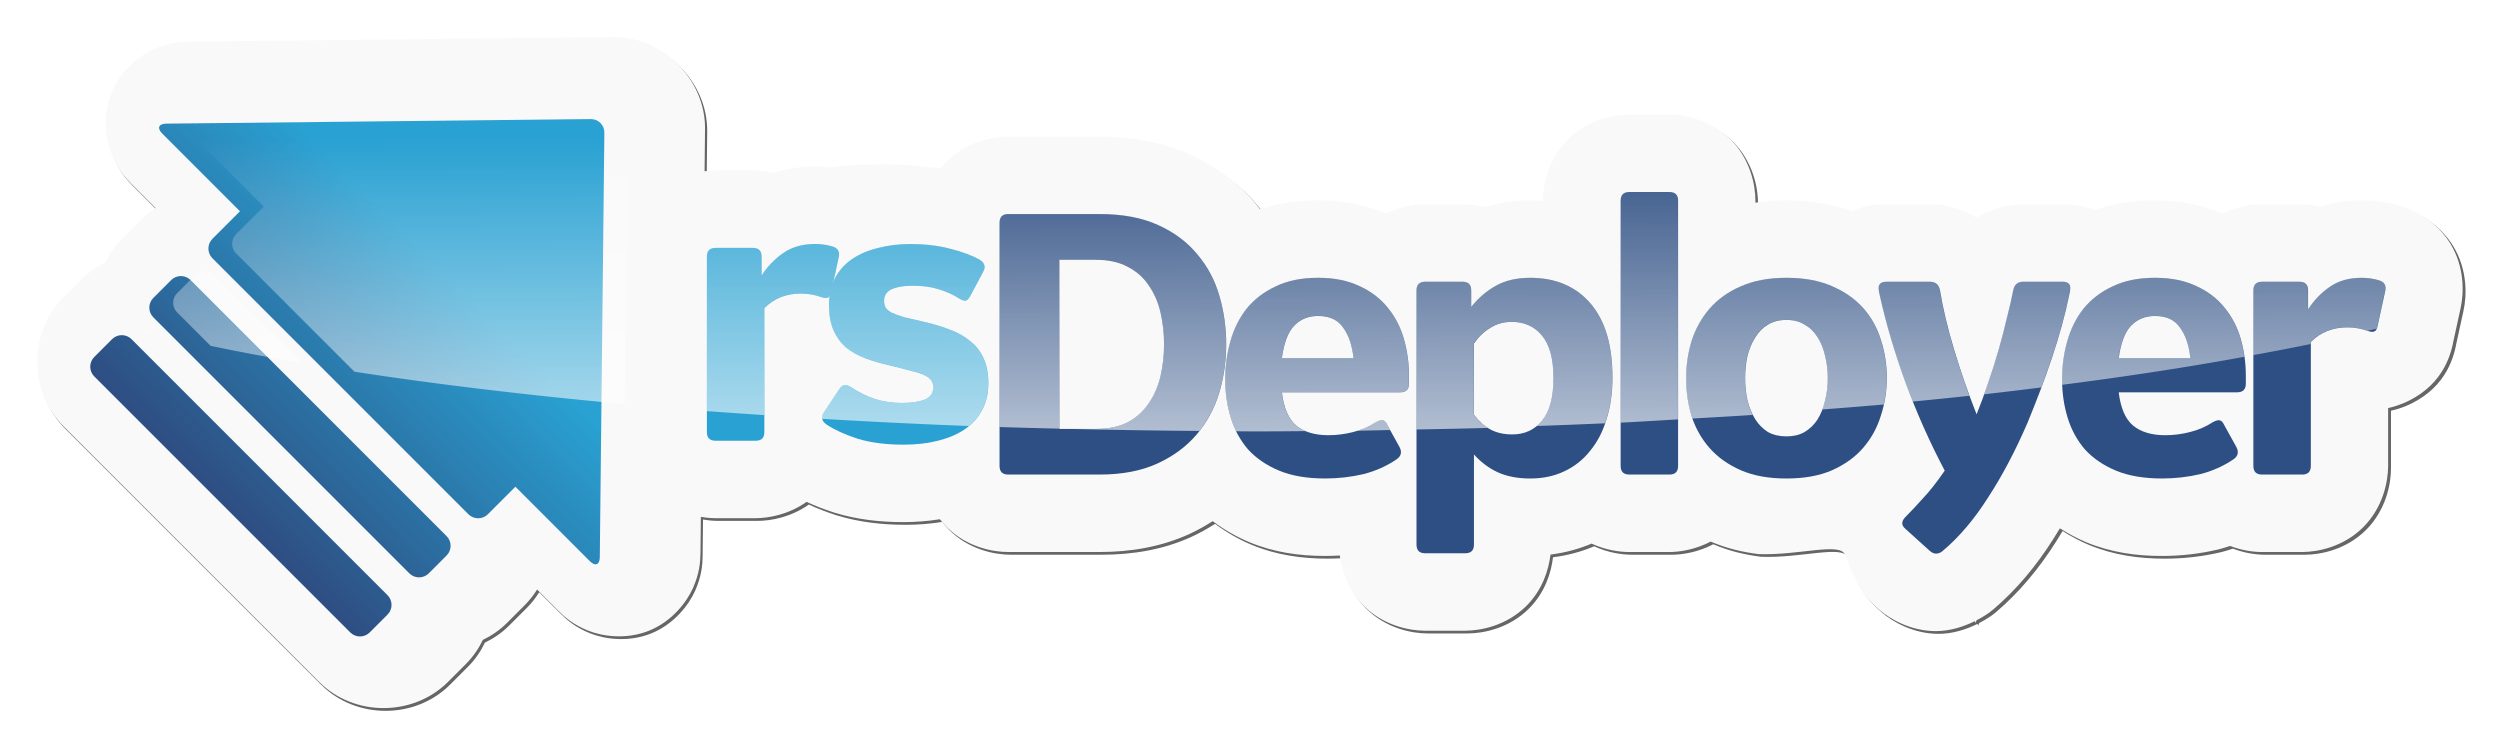 <?xml version="1.0" encoding="UTF-8" standalone="no"?>
<!-- Created with Inkscape (http://www.inkscape.org/) -->

<svg
   width="202.049mm"
   height="60.247mm"
   viewBox="0 0 202.049 60.247"
   version="1.1"
   id="svg275"
   sodipodi:docname="rsDeployer.svg"
   inkscape:version="1.2 (dc2aedaf03, 2022-05-15)"
   xmlns:inkscape="http://www.inkscape.org/namespaces/inkscape"
   xmlns:sodipodi="http://sodipodi.sourceforge.net/DTD/sodipodi-0.dtd"
   xmlns:xlink="http://www.w3.org/1999/xlink"
   xmlns="http://www.w3.org/2000/svg"
   xmlns:svg="http://www.w3.org/2000/svg">
  <sodipodi:namedview
     id="namedview34"
     pagecolor="#ffffff"
     bordercolor="#000000"
     borderopacity="0.25"
     inkscape:showpageshadow="2"
     inkscape:pageopacity="0.0"
     inkscape:pagecheckerboard="0"
     inkscape:deskcolor="#d1d1d1"
     inkscape:document-units="mm"
     showgrid="false"
     inkscape:zoom="0.74564394"
     inkscape:cx="389.59614"
     inkscape:cy="221.28524"
     inkscape:window-width="1920"
     inkscape:window-height="1017"
     inkscape:window-x="-8"
     inkscape:window-y="-8"
     inkscape:window-maximized="1"
     inkscape:current-layer="svg275" />
  <defs
     id="defs272">
    <filter
       style="color-interpolation-filters:sRGB"
       id="filter8891-2"
       x="-0.015"
       width="1.031"
       y="-0.055"
       height="1.111">
      <feGaussianBlur
         stdDeviation="2.997"
         id="feGaussianBlur8893-6" />
    </filter>
    <linearGradient
       xlink:href="#linearGradient14290"
       id="linearGradient14292"
       x1="-9046.011"
       y1="1868.055"
       x2="-9183.02"
       y2="2003.326"
       gradientUnits="userSpaceOnUse" />
    <linearGradient
       id="linearGradient14290">
      <stop
         style="stop-color:#29a1d2;stop-opacity:1;"
         offset="0"
         id="stop14286" />
      <stop
         style="stop-color:#2e4f83;stop-opacity:1"
         offset="1"
         id="stop14288" />
    </linearGradient>
    <linearGradient
       xlink:href="#linearGradient12887"
       id="linearGradient868"
       gradientUnits="userSpaceOnUse"
       x1="1067.209"
       y1="1125.512"
       x2="1066.939"
       y2="1034.891"
       gradientTransform="matrix(0.832,0,0,0.832,-3175.442,-357.683)" />
    <linearGradient
       id="linearGradient12887">
      <stop
         style="stop-color:#ffffff;stop-opacity:1;"
         offset="0"
         id="stop12883" />
      <stop
         style="stop-color:#ffffff;stop-opacity:0;"
         offset="1"
         id="stop12885" />
    </linearGradient>
  </defs>
  <g
     id="layer1"
     transform="translate(-2.588,-5.006)">
    <g
       id="g27843"
       transform="matrix(0.502,0,0,0.502,49.837,-92.546)">
      <g
         id="g5752"
         transform="translate(2376.73,-287.08)">
        <path
           transform="matrix(0.832,0,0,0.832,-3202.377,-475.434)"
           style="color:#000000;font-style:normal;font-variant:normal;font-weight:bold;font-stretch:normal;font-size:21.167px;line-height:1.25;font-family:'GE Inspira Sans';-inkscape-font-specification:'GE Inspira Sans';font-variant-ligatures:normal;font-variant-position:normal;font-variant-caps:normal;font-variant-numeric:normal;font-variant-alternates:normal;font-feature-settings:normal;text-indent:0;text-align:start;text-decoration:none;text-decoration-line:none;text-decoration-style:solid;text-decoration-color:#000000;letter-spacing:-1.63px;word-spacing:0px;text-transform:none;writing-mode:lr-tb;direction:ltr;text-orientation:mixed;dominant-baseline:auto;baseline-shift:baseline;text-anchor:start;white-space:normal;shape-padding:0;clip-rule:nonzero;display:inline;overflow:visible;visibility:visible;opacity:1;isolation:auto;mix-blend-mode:normal;color-interpolation:sRGB;color-interpolation-filters:linearRGB;solid-color:#000000;solid-opacity:1;vector-effect:none;fill:#666666;fill-opacity:1;fill-rule:nonzero;stroke:none;stroke-width:30;stroke-linecap:butt;stroke-linejoin:miter;stroke-miterlimit:4;stroke-dasharray:none;stroke-dashoffset:0;stroke-opacity:1;filter:url(#filter8891-2);color-rendering:auto;image-rendering:auto;shape-rendering:auto;text-rendering:auto;enable-background:accumulate"
           d="m 1040.328,1182.955 c -0.982,-0.108 -1.967,-0.206 -2.948,-0.206 -2.607,0 -5.387,0.402 -8.099,1.247 -1.465,-0.347 -2.829,-0.485 -3.936,-0.485 h -7.236 c -0.619,0 -1.359,0.078 -2.111,0.175 l 0.088,-8.202 v 0 c 0.101,-9.567 -8.213,-17.89 -17.789,-17.787 h -0.003 l -82.054,0.883 c -1.816,0.019 -3.996,0.203 -6.792,1.44 -2.797,1.237 -6.484,4.097 -8.266,8.47 -1.782,4.373 -1.144,8.99 -0.011,11.828 1.133,2.838 2.562,4.493 3.846,5.776 l 4.733,4.732 c -1.07,0.679 -2.082,1.467 -2.999,2.384 l -3.445,3.445 c -1.379,1.379 -2.462,2.958 -3.279,4.646 -1.708,0.838 -3.308,1.941 -4.695,3.328 v 5e-4 l -3.445,3.445 c -6.768,6.768 -6.771,18.201 -5e-4,24.971 l 49.479,49.479 c 6.771,6.771 18.204,6.766 24.971,-6e-4 l 3.444,-3.444 5.3e-4,-5e-4 c 1.388,-1.389 2.477,-2.98 3.295,-4.68 1.7,-0.819 3.291,-1.906 4.679,-3.294 l 3.445,-3.445 v -5e-4 c 0.921,-0.921 1.706,-1.935 2.376,-3.006 l 4.114,4.114 c 1.283,1.283 2.937,2.712 5.776,3.846 2.838,1.134 7.46,1.771 11.833,-0.013 4.373,-1.784 7.229,-5.47 8.465,-8.265 1.236,-2.794 1.419,-4.972 1.439,-6.786 v 0 l 0.075,-6.971 c 1.041,0.179 2.008,0.261 2.83,0.261 h 7.77 c 2.549,0 6.433,-0.718 9.868,-3.158 1.699,0.791 3.431,1.451 5.223,2.036 l 0.173,0.056 0.174,0.052 c 4.279,1.284 8.658,1.775 13.146,1.775 2.38,0 4.744,-0.178 7.095,-0.557 0.404,0.527 0.847,1.042 1.341,1.536 3.816,3.814 8.804,4.81 11.861,4.81 h 17.671 c 5.995,0 11.928,-0.964 17.454,-3.501 1.545,-0.709 3.033,-1.558 4.485,-2.471 2.212,1.649 4.592,3.027 7.059,4.056 4.793,1.997 9.728,2.677 14.681,2.677 0.954,0 1.907,-0.032 2.858,-0.088 0.382,2.961 1.597,6.707 4.637,9.748 3.814,3.814 8.805,4.813 11.864,4.813 h 7.769 c 3.059,0 8.049,-0.998 11.863,-4.813 3.108,-3.108 4.301,-6.942 4.653,-9.93 2.692,-0.331 5.382,-1.029 7.96,-2.119 2.672,1.234 5.35,1.628 7.268,1.628 h 7.769 c 2.097,0 5.101,-0.495 8.014,-2.021 3.028,1.299 6.138,2.035 9.268,2.421 7.652,0.294 15.705,-2.299 16.681,0.049 2.103,5.056 2.506,6.965 6.463,10.539 l 0.089,0.078 c 2.268,1.984 6.311,4.245 11.096,4.245 2.679,0 5.294,-0.819 7.533,-1.93 l 0.133,0.336 0.205,-0.505 c 1.228,-0.639 2.358,-1.339 3.231,-2.093 4.513,-3.829 8.355,-8.463 11.67,-13.705 0.422,-0.65 0.823,-1.331 1.232,-1.999 1.629,1.032 3.318,1.947 5.055,2.671 4.792,1.997 9.728,2.677 14.681,2.677 3.639,0 7.27,-0.405 10.807,-1.232 l 0.147,-0.034 0.146,-0.038 c 0.709,-0.181 1.409,-0.409 2.108,-0.634 0.021,0.01 0.042,0.017 0.063,0.025 1.958,0.715 3.993,1.142 6.088,1.152 h 7.769 c 3.057,0 8.045,-0.996 11.861,-4.81 3.816,-3.814 4.815,-8.806 4.815,-11.865 v -11.197 c 1.267,-0.273 2.617,-0.721 4.048,-1.437 6.864,-3.432 8.229,-9.286 8.696,-12.094 l -0.142,0.737 1.42,-6.503 c 0.687,-3.021 0.763,-8.032 -1.939,-12.482 -2.68,-4.414 -7.015,-6.6 -9.957,-7.419 -2.37,-0.668 -4.854,-1.014 -7.301,-1.014 -2.606,0 -5.386,0.402 -8.098,1.247 -1.466,-0.348 -2.83,-0.485 -3.937,-0.485 h -7.236 c -1.989,0 -4.795,0.439 -7.564,1.784 -4.289,-1.798 -8.786,-2.546 -13.165,-2.546 -3.861,0 -7.817,0.542 -11.637,1.885 -2.454,-0.969 -4.667,-1.123 -6.282,-1.123 h -7.541 c -2.513,0 -5.961,0.692 -9.064,2.583 -3.103,-1.892 -6.551,-2.583 -9.065,-2.583 h -8.378 c -1.709,0 -4.092,0.183 -6.719,1.314 -4.135,-1.463 -8.4,-2.075 -12.638,-2.075 -1.992,0 -3.99,0.172 -5.98,0.457 v -0.386 c 0,-3.059 -0.998,-8.049 -4.812,-11.863 -3.814,-3.814 -8.804,-4.813 -11.864,-4.813 h -7.769 c -3.059,0 -8.049,0.998 -11.864,4.813 -3.814,3.814 -4.812,8.804 -4.812,11.863 v 0.063 c -0.838,-0.071 -1.675,-0.134 -2.5,-0.134 -2.872,0 -5.878,0.434 -8.83,1.331 -1.593,-0.41 -3.08,-0.569 -4.271,-0.569 h -7.236 c -1.989,0 -4.795,0.439 -7.564,1.784 -4.289,-1.798 -8.786,-2.546 -13.166,-2.546 -3.715,0 -7.52,0.492 -11.206,1.725 -0.216,-0.273 -0.405,-0.566 -0.629,-0.832 -3.496,-4.257 -8.036,-7.544 -12.924,-9.757 -5.566,-2.543 -11.51,-3.476 -17.549,-3.476 h -17.671 -6e-4 c -3.059,10e-5 -8.049,0.998 -11.863,4.813 -0.427,0.427 -0.808,0.873 -1.167,1.326 -1.117,-0.136 -2.24,-0.223 -3.367,-0.279 -3.837,-0.72 -12.19,-0.689 -18.033,0.131 z m -54.376,4.875 -0.391,36.379 -1.669,-1.669 -7.203,7.203 -32.023,-32.023 7.203,-7.203 -2.295,-2.295 z m 254.124,4.282 0.103,0.045 c -0.014,-0.01 -0.029,-0.01 -0.043,-0.016 -0.02,-0.01 -0.039,-0.02 -0.06,-0.029 z m -91.132,0.132 0.254,0.118 c -0.039,-0.019 -0.079,-0.029 -0.118,-0.047 -0.046,-0.021 -0.09,-0.05 -0.136,-0.071 z m 161.992,0 0.253,0.118 c -0.038,-0.018 -0.078,-0.029 -0.116,-0.047 -0.046,-0.021 -0.09,-0.051 -0.137,-0.072 z m -190.767,0.139 c -0.03,0.014 -0.058,0.033 -0.087,0.046 -0.052,0.025 -0.105,0.045 -0.158,0.071 z m 161.992,5e-4 c -0.028,0.013 -0.054,0.031 -0.082,0.044 -0.054,0.026 -0.109,0.046 -0.163,0.073 z m 39.903,1.308 c -0.012,0.01 -0.022,0.018 -0.034,0.026 -0.014,0.01 -0.03,0.018 -0.044,0.028 z m -257.173,56.672 -0.088,0.022 c 0.014,0 0.029,-0.01 0.043,-0.012 0.015,0 0.03,-0.01 0.045,-0.01 z m 123.887,4.968 -0.135,0.063 c 0.023,-0.01 0.043,-0.025 0.066,-0.036 0.022,-0.011 0.046,-0.017 0.069,-0.027 z"
           id="path4572-5-5-2-5-0-0-2" />
        <path
           style="color:#000000;font-style:normal;font-variant:normal;font-weight:bold;font-stretch:normal;font-size:21.167px;line-height:1.25;font-family:'GE Inspira Sans';-inkscape-font-specification:'GE Inspira Sans';font-variant-ligatures:normal;font-variant-position:normal;font-variant-caps:normal;font-variant-numeric:normal;font-variant-alternates:normal;font-feature-settings:normal;text-indent:0;text-align:start;text-decoration:none;text-decoration-line:none;text-decoration-style:solid;text-decoration-color:#000000;letter-spacing:-1.63px;word-spacing:0px;text-transform:none;writing-mode:lr-tb;direction:ltr;text-orientation:mixed;dominant-baseline:auto;baseline-shift:baseline;text-anchor:start;white-space:normal;shape-padding:0;clip-rule:nonzero;display:inline;overflow:visible;visibility:visible;opacity:1;isolation:auto;mix-blend-mode:normal;color-interpolation:sRGB;color-interpolation-filters:linearRGB;solid-color:#000000;solid-opacity:1;vector-effect:none;fill:#f9f9f9;fill-opacity:1;fill-rule:nonzero;stroke:none;stroke-width:0.832;stroke-linecap:butt;stroke-linejoin:miter;stroke-miterlimit:4;stroke-dasharray:none;stroke-dashoffset:0;stroke-opacity:1;color-rendering:auto;image-rendering:auto;shape-rendering:auto;text-rendering:auto;enable-background:accumulate"
           d="m -2337.185,508.373 c -0.817,-0.09 -1.636,-0.171 -2.451,-0.171 -2.168,0 -4.48,0.335 -6.735,1.037 -1.219,-0.289 -2.353,-0.404 -3.274,-0.404 h -6.018 c -0.515,0 -1.131,0.065 -1.756,0.145 l 0.073,-6.821 v 0 c 0.084,-7.957 -6.83,-14.878 -14.794,-14.792 v 0 l -68.241,0.734 c -1.51,0.016 -3.323,0.169 -5.649,1.197 -2.326,1.029 -5.392,3.407 -6.874,7.044 -1.482,3.636 -0.952,7.477 -0.01,9.837 0.943,2.36 2.131,3.736 3.198,4.804 l 3.936,3.936 c -0.89,0.564 -1.732,1.22 -2.494,1.983 l -2.865,2.865 c -1.147,1.147 -2.048,2.46 -2.727,3.864 -1.42,0.697 -2.751,1.614 -3.905,2.768 v 4.1e-4 l -2.865,2.865 c -5.628,5.628 -5.631,15.137 -4e-4,20.767 l 41.15,41.15 c 5.631,5.631 15.139,5.627 20.767,-4.2e-4 l 2.864,-2.864 5e-4,-5e-4 c 1.155,-1.155 2.06,-2.478 2.741,-3.892 1.414,-0.681 2.737,-1.585 3.892,-2.74 l 2.865,-2.865 v -5e-4 c 0.766,-0.766 1.418,-1.61 1.976,-2.5 l 3.421,3.421 c 1.067,1.067 2.443,2.255 4.803,3.198 2.361,0.943 6.204,1.473 9.841,-0.011 3.637,-1.484 6.012,-4.549 7.04,-6.873 1.028,-2.324 1.18,-4.135 1.197,-5.643 v 0 l 0.062,-5.798 c 0.865,0.149 1.67,0.217 2.353,0.217 h 6.462 c 2.119,0 5.35,-0.597 8.207,-2.626 1.413,0.658 2.853,1.207 4.344,1.693 l 0.143,0.047 0.144,0.043 c 3.558,1.067 7.2,1.476 10.932,1.476 1.98,0 3.945,-0.148 5.9,-0.463 0.336,0.438 0.705,0.866 1.116,1.277 3.174,3.172 7.322,4 9.864,4 h 14.696 c 4.986,0 9.92,-0.802 14.516,-2.911 1.285,-0.59 2.522,-1.296 3.73,-2.055 1.84,1.371 3.819,2.518 5.871,3.373 3.986,1.661 8.09,2.227 12.209,2.227 0.793,0 1.586,-0.027 2.377,-0.073 0.318,2.463 1.328,5.578 3.857,8.107 3.172,3.172 7.322,4.002 9.867,4.002 h 6.462 c 2.544,0 6.694,-0.83 9.866,-4.002 2.584,-2.584 3.577,-5.773 3.87,-8.258 2.239,-0.275 4.476,-0.855 6.62,-1.762 2.222,1.026 4.449,1.354 6.044,1.354 h 6.461 c 1.744,0 4.242,-0.412 6.664,-1.68 2.518,1.081 5.105,1.692 7.708,2.013 6.364,0.244 13.061,-1.912 13.873,0.041 1.749,4.205 2.084,5.793 5.375,8.765 l 0.074,0.065 c 1.886,1.65 5.249,3.53 9.228,3.53 2.228,0 4.402,-0.681 6.265,-1.605 l 0.11,0.279 0.17,-0.42 c 1.021,-0.532 1.961,-1.114 2.687,-1.741 3.753,-3.184 6.949,-7.038 9.706,-11.398 0.351,-0.541 0.684,-1.107 1.025,-1.662 1.355,0.858 2.759,1.619 4.204,2.221 3.986,1.661 8.09,2.227 12.209,2.227 3.026,0 6.046,-0.337 8.987,-1.025 l 0.122,-0.028 0.121,-0.032 c 0.59,-0.151 1.171,-0.341 1.754,-0.527 0.017,0.008 0.035,0.014 0.052,0.021 1.628,0.595 3.32,0.95 5.063,0.958 h 6.462 c 2.542,0 6.691,-0.828 9.864,-4 3.174,-3.172 4.004,-7.324 4.004,-9.868 v -9.312 c 1.054,-0.227 2.176,-0.6 3.367,-1.195 5.708,-2.855 6.843,-7.722 7.232,-10.058 l -0.118,0.613 1.181,-5.408 c 0.571,-2.513 0.634,-6.68 -1.613,-10.381 -2.229,-3.671 -5.834,-5.489 -8.281,-6.17 -1.971,-0.555 -4.037,-0.843 -6.072,-0.843 -2.167,0 -4.479,0.335 -6.735,1.037 -1.219,-0.289 -2.353,-0.404 -3.274,-0.404 h -6.018 c -1.654,0 -3.987,0.365 -6.291,1.484 -3.567,-1.495 -7.307,-2.117 -10.949,-2.117 -3.211,0 -6.501,0.451 -9.678,1.567 -2.041,-0.806 -3.881,-0.934 -5.224,-0.934 h -6.271 c -2.09,0 -4.958,0.575 -7.538,2.148 -2.581,-1.573 -5.448,-2.148 -7.539,-2.148 h -6.968 c -1.422,0 -3.403,0.152 -5.588,1.092 -3.439,-1.216 -6.986,-1.726 -10.51,-1.726 -1.656,0 -3.318,0.143 -4.973,0.38 v -0.321 c 0,-2.544 -0.83,-6.694 -4.002,-9.866 -3.172,-3.172 -7.322,-4.002 -9.866,-4.002 h -6.461 c -2.544,0 -6.694,0.83 -9.866,4.002 -3.172,3.172 -4.003,7.322 -4.003,9.866 v 0.052 c -0.697,-0.059 -1.393,-0.111 -2.079,-0.111 -2.388,0 -4.888,0.361 -7.343,1.107 -1.325,-0.341 -2.562,-0.474 -3.552,-0.474 h -6.018 c -1.654,0 -3.988,0.365 -6.291,1.484 -3.567,-1.495 -7.307,-2.117 -10.949,-2.117 -3.09,0 -6.254,0.409 -9.319,1.435 -0.18,-0.227 -0.337,-0.471 -0.523,-0.692 -2.907,-3.541 -6.683,-6.274 -10.749,-8.114 -4.629,-2.115 -9.573,-2.891 -14.595,-2.891 h -14.696 -5e-4 c -2.544,8e-5 -6.694,0.83 -9.866,4.002 -0.355,0.355 -0.672,0.726 -0.97,1.102 -0.929,-0.113 -1.863,-0.186 -2.8,-0.232 -3.191,-0.599 -10.138,-0.573 -14.997,0.109 z m -45.222,4.054 -0.325,30.254 -1.388,-1.388 -5.99,5.99 -26.632,-26.632 5.99,-5.99 -1.909,-1.909 z m 211.343,3.561 0.086,0.037 c -0.012,-0.008 -0.024,-0.008 -0.036,-0.013 -0.017,-0.008 -0.032,-0.017 -0.05,-0.024 z m -75.79,0.11 0.211,0.099 c -0.032,-0.016 -0.066,-0.024 -0.098,-0.039 -0.038,-0.018 -0.075,-0.042 -0.113,-0.059 z m 134.721,0 0.211,0.099 c -0.032,-0.015 -0.065,-0.024 -0.097,-0.039 -0.038,-0.018 -0.075,-0.042 -0.114,-0.06 z m -158.651,0.115 c -0.025,0.012 -0.048,0.028 -0.072,0.038 -0.043,0.021 -0.088,0.037 -0.131,0.059 z m 134.721,4.2e-4 c -0.023,0.011 -0.045,0.026 -0.068,0.037 -0.045,0.022 -0.091,0.038 -0.136,0.061 z m 33.185,1.088 c -0.01,0.008 -0.018,0.015 -0.028,0.022 -0.012,0.008 -0.025,0.015 -0.037,0.023 z m -213.879,47.132 -0.073,0.018 c 0.012,0 0.024,-0.008 0.036,-0.01 0.012,0 0.025,-0.008 0.037,-0.008 z m 103.031,4.131 -0.112,0.052 c 0.019,-0.008 0.036,-0.021 0.055,-0.03 0.018,-0.009 0.038,-0.014 0.057,-0.022 z"
           id="path4572-5-5-2-5-0-4" />
        <g
           id="text4552-7-6-4-5-0-1"
           style="font-style:normal;font-variant:normal;font-weight:normal;font-stretch:normal;font-size:2.822px;line-height:1.25;font-family:'GE Inspira Sans';-inkscape-font-specification:'GE Inspira Sans';letter-spacing:0px;word-spacing:0px;fill:#000000;fill-opacity:1;stroke:none;stroke-width:0.265"
           aria-label="rsDeployer"
           transform="matrix(2.993,0,0,2.993,-2503.494,422.851)">
          <g
             style="fill:#29a1d2;fill-opacity:1"
             transform="translate(0,-1.82)"
             id="g4595-4-0-6-7-0">
            <path
               d="m 49.396,45.091 q -0.466,0 -0.466,-0.466 v -9.44 q 0,-0.466 0.466,-0.466 h 2.011 q 0.466,0 0.466,0.466 v 1.016 q 0.487,-0.741 1.164,-1.206 0.699,-0.487 1.714,-0.487 0.466,0 0.91,0.127 0.466,0.127 0.36,0.593 l -0.402,1.841 q -0.042,0.254 -0.169,0.318 -0.127,0.064 -0.36,-0.021 -0.55,-0.191 -1.101,-0.191 -1.185,0 -1.968,0.783 v 6.668 q 0,0.466 -0.466,0.466 z"
               style="font-weight:bold;font-size:21.167px;letter-spacing:-1.63px;fill:#29a1d2;fill-opacity:1;stroke-width:0.265"
               id="path4572-5-5-2-5-9" />
            <path
               d="m 64.07,42.022 q 0,0.804 -0.339,1.418 -0.318,0.614 -0.931,1.037 -0.593,0.402 -1.439,0.614 -0.826,0.212 -1.863,0.212 -1.397,0 -2.455,-0.318 -1.037,-0.339 -1.672,-0.762 -0.402,-0.275 -0.148,-0.656 l 0.826,-1.249 q 0.233,-0.381 0.635,-0.106 0.635,0.423 1.291,0.635 0.656,0.212 1.439,0.212 0.741,0 1.206,-0.169 0.487,-0.191 0.487,-0.677 0,-0.212 -0.106,-0.36 -0.085,-0.148 -0.339,-0.275 -0.254,-0.127 -0.699,-0.233 -0.445,-0.127 -1.164,-0.296 -0.762,-0.169 -1.376,-0.402 -0.593,-0.233 -1.037,-0.593 -0.423,-0.381 -0.656,-0.931 -0.233,-0.55 -0.233,-1.333 0,-0.826 0.318,-1.439 0.339,-0.635 0.931,-1.037 0.593,-0.402 1.397,-0.593 0.804,-0.212 1.736,-0.212 1.164,0 2.138,0.254 0.995,0.254 1.588,0.593 0.402,0.254 0.191,0.635 l -0.699,1.312 q -0.127,0.233 -0.254,0.254 -0.127,0.021 -0.36,-0.127 -0.466,-0.296 -1.079,-0.487 -0.614,-0.191 -1.397,-0.191 -0.741,0 -1.143,0.191 -0.402,0.191 -0.402,0.614 0,0.233 0.085,0.381 0.106,0.148 0.339,0.275 0.254,0.106 0.656,0.233 0.423,0.106 1.079,0.254 0.762,0.169 1.397,0.423 0.635,0.233 1.08,0.614 0.466,0.36 0.72,0.931 0.254,0.55 0.254,1.355 z"
               style="font-weight:bold;font-size:21.167px;letter-spacing:-1.63px;fill:#29a1d2;fill-opacity:1;stroke-width:0.265"
               id="path4574-6-3-7-4-6" />
          </g>
          <g
             style="fill:#2e4f83;fill-opacity:1"
             id="g5972-2-3-8-2-8">
            <path
               d="m 65.138,45.091 q -0.466,0 -0.466,-0.466 V 31.544 q 0,-0.466 0.466,-0.466 h 4.911 q 1.863,0 3.154,0.593 1.312,0.593 2.117,1.587 0.826,0.974 1.185,2.244 0.36,1.249 0.36,2.582 0,1.355 -0.381,2.625 -0.381,1.249 -1.206,2.223 -0.826,0.974 -2.117,1.566 -1.291,0.593 -3.111,0.593 z m 2.752,-11.557 v 9.102 h 1.947 q 1.037,0 1.736,-0.36 0.699,-0.381 1.122,-1.016 0.445,-0.635 0.635,-1.46 0.191,-0.826 0.191,-1.714 0,-0.889 -0.191,-1.714 -0.191,-0.826 -0.635,-1.46 -0.423,-0.635 -1.122,-0.995 -0.699,-0.381 -1.736,-0.381 z"
               style="font-weight:bold;font-size:21.167px;letter-spacing:-1.63px;fill:#2e4f83;fill-opacity:1;stroke-width:0.265"
               id="path4576-1-8-5-5-7" />
            <path
               d="m 79.859,40.667 q 0.148,1.27 0.783,1.799 0.635,0.508 1.714,0.508 0.677,0 1.333,-0.169 0.677,-0.169 1.228,-0.529 0.233,-0.127 0.36,-0.106 0.148,0.021 0.254,0.254 l 0.656,1.185 q 0.212,0.402 -0.148,0.656 -0.804,0.55 -1.799,0.804 -0.995,0.233 -2.053,0.233 -1.46,0 -2.477,-0.423 -1.016,-0.423 -1.672,-1.143 -0.635,-0.741 -0.931,-1.715 -0.296,-0.974 -0.296,-2.053 0,-1.058 0.275,-2.032 0.275,-0.995 0.868,-1.757 0.614,-0.762 1.566,-1.206 0.953,-0.466 2.286,-0.466 1.291,0 2.223,0.445 0.931,0.423 1.524,1.164 0.593,0.72 0.868,1.672 0.275,0.953 0.275,1.99 v 0.423 q 0,0.466 -0.466,0.466 z m 1.947,-4.106 q -0.783,0 -1.291,0.529 -0.487,0.508 -0.656,1.736 h 3.852 q -0.106,-1.016 -0.55,-1.63 -0.423,-0.635 -1.355,-0.635 z"
               style="font-weight:bold;font-size:21.167px;letter-spacing:-1.63px;fill:#2e4f83;fill-opacity:1;stroke-width:0.265"
               id="path4578-8-2-6-7-0" />
            <path
               d="m 97.642,39.863 q 0,1.249 -0.318,2.244 -0.296,0.995 -0.889,1.714 -0.572,0.72 -1.397,1.101 -0.804,0.381 -1.82,0.381 -1.016,0 -1.757,-0.339 -0.72,-0.339 -1.27,-0.953 v 4.847 q 0,0.466 -0.466,0.466 h -2.159 q -0.466,0 -0.466,-0.466 V 35.185 q 0,-0.466 0.466,-0.466 h 2.011 q 0.466,0 0.466,0.466 v 0.889 q 0.572,-0.72 1.333,-1.143 0.762,-0.423 1.841,-0.423 2.053,0 3.239,1.376 1.185,1.376 1.185,3.979 z m -5.419,-2.985 q -0.635,0 -1.143,0.318 -0.508,0.296 -0.889,0.847 v 3.831 q 0.423,0.55 0.91,0.804 0.487,0.254 1.143,0.254 1.016,0 1.609,-0.741 0.614,-0.741 0.614,-2.286 0,-1.545 -0.614,-2.286 -0.614,-0.741 -1.63,-0.741 z"
               style="font-weight:bold;font-size:21.167px;letter-spacing:-1.63px;fill:#2e4f83;fill-opacity:1;stroke-width:0.265"
               id="path4580-0-3-8-2-9" />
            <path
               d="m 98.547,45.091 q -0.466,0 -0.466,-0.466 V 30.359 q 0,-0.466 0.466,-0.466 h 2.159 q 0.466,0 0.466,0.466 V 44.625 q 0,0.466 -0.466,0.466 z"
               style="font-weight:bold;font-size:21.167px;letter-spacing:-1.63px;fill:#2e4f83;fill-opacity:1;stroke-width:0.265"
               id="path4582-2-1-9-2-8" />
            <path
               d="m 104.779,39.905 q 0,0.635 0.127,1.206 0.148,0.572 0.423,1.016 0.275,0.423 0.677,0.677 0.423,0.233 0.995,0.233 0.572,0 0.974,-0.233 0.423,-0.254 0.699,-0.677 0.275,-0.445 0.402,-1.016 0.148,-0.572 0.148,-1.206 0,-0.635 -0.148,-1.206 -0.127,-0.572 -0.402,-0.995 -0.275,-0.445 -0.699,-0.677 -0.402,-0.254 -0.974,-0.254 -0.572,0 -0.995,0.254 -0.402,0.233 -0.677,0.677 -0.275,0.423 -0.423,0.995 -0.127,0.572 -0.127,1.206 z m 7.62,0 q 0,1.037 -0.318,2.011 -0.296,0.974 -0.953,1.736 -0.635,0.741 -1.672,1.206 -1.016,0.445 -2.455,0.445 -1.439,0 -2.455,-0.445 -1.016,-0.445 -1.672,-1.185 -0.656,-0.741 -0.974,-1.715 -0.296,-0.974 -0.296,-2.053 0,-1.037 0.296,-2.011 0.318,-0.974 0.953,-1.714 0.656,-0.762 1.672,-1.206 1.037,-0.466 2.477,-0.466 1.418,0 2.434,0.445 1.037,0.445 1.693,1.185 0.656,0.741 0.953,1.714 0.318,0.974 0.318,2.053 z"
               style="font-weight:bold;font-size:21.167px;letter-spacing:-1.63px;fill:#2e4f83;fill-opacity:1;stroke-width:0.265"
               id="path4584-1-7-7-5-0" />
            <path
               d="m 113.397,47.377 q 0.466,-0.466 0.953,-1.016 0.508,-0.529 1.164,-1.482 -1.206,-2.286 -2.095,-4.699 -0.889,-2.434 -1.397,-4.72 -0.021,-0.085 -0.042,-0.191 -0.021,-0.127 -0.021,-0.212 0,-0.339 0.423,-0.339 h 2.328 q 0.466,0 0.55,0.466 0.233,1.439 0.762,3.196 0.529,1.757 1.206,3.471 0.318,-0.783 0.614,-1.672 0.318,-0.91 0.572,-1.799 0.254,-0.889 0.445,-1.715 0.212,-0.826 0.339,-1.482 0.085,-0.466 0.55,-0.466 h 2.095 q 0.423,0 0.423,0.339 0,0.085 -0.021,0.212 -0.021,0.106 -0.042,0.191 -0.148,0.741 -0.381,1.587 -0.233,0.847 -0.529,1.736 -0.296,0.889 -0.635,1.778 -0.339,0.889 -0.677,1.714 -0.974,2.265 -2.117,4.022 -1.122,1.778 -2.455,2.9 -0.169,0.148 -0.36,0.148 -0.169,0 -0.339,-0.148 l -1.312,-1.185 q -0.169,-0.148 -0.169,-0.296 0,-0.169 0.169,-0.339 z"
               style="font-weight:bold;font-size:21.167px;letter-spacing:-1.63px;fill:#2e4f83;fill-opacity:1;stroke-width:0.265"
               id="path4586-8-6-3-0-5" />
            <path
               d="m 124.874,40.667 q 0.148,1.27 0.783,1.799 0.635,0.508 1.714,0.508 0.677,0 1.333,-0.169 0.677,-0.169 1.228,-0.529 0.233,-0.127 0.36,-0.106 0.148,0.021 0.254,0.254 l 0.656,1.185 q 0.212,0.402 -0.148,0.656 -0.804,0.55 -1.799,0.804 -0.995,0.233 -2.053,0.233 -1.46,0 -2.477,-0.423 -1.016,-0.423 -1.672,-1.143 -0.635,-0.741 -0.931,-1.715 -0.296,-0.974 -0.296,-2.053 0,-1.058 0.275,-2.032 0.275,-0.995 0.868,-1.757 0.614,-0.762 1.566,-1.206 0.953,-0.466 2.286,-0.466 1.291,0 2.223,0.445 0.931,0.423 1.524,1.164 0.593,0.72 0.868,1.672 0.275,0.953 0.275,1.99 v 0.423 q 0,0.466 -0.466,0.466 z m 1.947,-4.106 q -0.783,0 -1.291,0.529 -0.487,0.508 -0.656,1.736 h 3.852 q -0.106,-1.016 -0.55,-1.63 -0.423,-0.635 -1.355,-0.635 z"
               style="font-weight:bold;font-size:21.167px;letter-spacing:-1.63px;fill:#2e4f83;fill-opacity:1;stroke-width:0.265"
               id="path4588-4-9-0-8-9" />
            <path
               d="m 132.582,45.091 q -0.466,0 -0.466,-0.466 v -9.44 q 0,-0.466 0.466,-0.466 h 2.011 q 0.466,0 0.466,0.466 v 1.016 q 0.487,-0.741 1.164,-1.206 0.699,-0.487 1.714,-0.487 0.466,0 0.91,0.127 0.466,0.127 0.36,0.593 l -0.402,1.841 q -0.042,0.254 -0.169,0.318 -0.127,0.064 -0.36,-0.021 -0.55,-0.191 -1.101,-0.191 -1.185,0 -1.968,0.783 v 6.668 q 0,0.466 -0.466,0.466 z"
               style="font-weight:bold;font-size:21.167px;letter-spacing:-1.63px;fill:#2e4f83;fill-opacity:1;stroke-width:0.265"
               id="path4590-0-7-4-5-4" />
          </g>
        </g>
        <path
           id="path6382-9-2-8-5-8-8-3"
           transform="matrix(0.265,0,0,0.265,0,32)"
           d="m -8965.059,1768.215 -257.926,2.775 c -4.613,0.049 -5.707,2.734 -2.445,5.996 l 47.248,47.248 -16.734,16.734 c -3.262,3.262 -3.262,8.549 0,11.81 l 155.525,155.525 c 3.262,3.262 8.549,3.262 11.81,0 l 16.734,-16.734 45.279,45.279 c 3.261,3.26 5.943,2.168 5.996,-2.447 l 2.773,-257.924 c 0.049,-4.613 -3.649,-8.313 -8.262,-8.264 z m -249.018,95.373 c -2.138,0 -4.275,0.816 -5.906,2.447 l -10.826,10.828 c -3.263,3.262 -3.262,8.549 0,11.81 l 155.523,155.525 c 3.263,3.263 8.551,3.262 11.812,0 l 10.828,-10.828 c 3.263,-3.263 3.262,-8.551 0,-11.812 l -155.525,-155.523 c -1.631,-1.631 -3.769,-2.447 -5.906,-2.447 z m -35.895,35.895 c -2.138,0 -4.275,0.816 -5.906,2.447 l -10.826,10.828 c -3.263,3.263 -3.264,8.551 0,11.812 l 155.525,155.524 c 3.263,3.262 8.551,3.262 11.812,0 l 10.828,-10.828 c 3.263,-3.262 3.262,-8.549 0,-11.81 l -155.525,-155.525 c -1.631,-1.631 -3.769,-2.447 -5.906,-2.447 z"
           style="fill:url(#linearGradient14292);fill-opacity:1;stroke-width:0.91" />
        <path
           id="path4572-5-5-2-5-8-6"
           d="m -2372.005,499.84 -68.243,0.734 c -1.22,0.013 -1.51,0.724 -0.647,1.587 l 12.501,12.501 -4.427,4.427 c -0.863,0.863 -0.863,2.262 0,3.125 l 19.038,19.038 a 221.295,39.141 0 0 0 43.486,5.21 l 0.478,-44.436 c 0.013,-1.22 -0.966,-2.199 -2.186,-2.186 z m 163.438,12.474 c -0.929,0 -1.393,0.465 -1.393,1.394 v 35.749 a 221.295,39.141 0 0 0 9.249,-0.535 v -35.214 c 0,-0.929 -0.465,-1.394 -1.394,-1.394 z m -99.984,3.548 c -0.929,0 -1.393,0.464 -1.393,1.393 v 32.904 a 221.295,39.141 0 0 0 9.629,0.257 v -27.207 h 5.828 c 2.069,0 3.801,0.38 5.195,1.14 1.394,0.718 2.513,1.71 3.357,2.977 0.887,1.267 1.52,2.724 1.901,4.371 0.38,1.647 0.57,3.357 0.57,5.131 0,1.774 -0.19,3.484 -0.57,5.131 -0.38,1.647 -1.014,3.104 -1.901,4.371 -0.845,1.267 -1.964,2.28 -3.357,3.041 -1.394,0.718 -3.125,1.077 -5.195,1.077 h -4.618 a 221.295,39.141 0 0 0 21.345,0.337 c 1.419,-1.808 2.474,-3.842 3.164,-6.102 0.76,-2.534 1.14,-5.152 1.14,-7.855 0,-2.661 -0.359,-5.236 -1.077,-7.728 -0.718,-2.534 -1.901,-4.772 -3.548,-6.715 -1.605,-1.985 -3.716,-3.569 -6.334,-4.751 -2.576,-1.182 -5.723,-1.774 -9.439,-1.774 z m -31.085,4.814 c -2.027,0 -3.738,0.486 -5.131,1.457 -1.351,0.929 -2.512,2.133 -3.484,3.611 v -3.041 c 0,-0.929 -0.465,-1.394 -1.394,-1.394 h -6.018 c -0.929,0 -1.394,0.465 -1.394,1.394 v 24.89 a 221.295,39.141 0 0 0 9.249,0.642 v -17.233 c 1.562,-1.563 3.526,-2.344 5.891,-2.344 1.098,0 2.196,0.19 3.294,0.57 0.465,0.169 0.824,0.19 1.077,0.063 0.086,-0.043 0.162,-0.11 0.229,-0.197 -0.055,0.449 -0.086,0.915 -0.086,1.401 0,1.563 0.233,2.893 0.697,3.991 0.465,1.098 1.119,2.027 1.964,2.787 0.887,0.718 1.922,1.309 3.104,1.774 1.225,0.465 2.597,0.866 4.117,1.204 1.436,0.338 2.597,0.633 3.484,0.887 0.887,0.211 1.584,0.444 2.09,0.697 0.507,0.253 0.845,0.528 1.014,0.824 0.211,0.296 0.317,0.655 0.317,1.077 0,0.971 -0.486,1.647 -1.457,2.027 -0.929,0.338 -2.133,0.507 -3.611,0.507 -1.563,0 -2.998,-0.211 -4.308,-0.633 -1.309,-0.422 -2.597,-1.056 -3.864,-1.9 -0.802,-0.549 -1.436,-0.443 -1.901,0.317 l -2.471,3.737 c -0.25,0.375 -0.34,0.724 -0.271,1.048 a 221.295,39.141 0 0 0 23.636,1.152 c 0.89,-0.738 1.592,-1.596 2.101,-2.579 0.676,-1.225 1.014,-2.64 1.014,-4.244 0,-1.605 -0.253,-2.956 -0.76,-4.054 -0.507,-1.14 -1.225,-2.07 -2.154,-2.787 -0.887,-0.76 -1.964,-1.372 -3.231,-1.837 -1.267,-0.507 -2.66,-0.929 -4.181,-1.267 -1.309,-0.296 -2.386,-0.549 -3.231,-0.76 -0.802,-0.253 -1.457,-0.486 -1.964,-0.697 -0.465,-0.253 -0.802,-0.528 -1.014,-0.823 -0.169,-0.296 -0.254,-0.676 -0.254,-1.14 0,-0.845 0.401,-1.457 1.204,-1.837 0.802,-0.38 1.942,-0.57 3.421,-0.57 1.563,0 2.956,0.19 4.181,0.57 1.225,0.38 2.301,0.866 3.231,1.457 0.465,0.296 0.824,0.422 1.077,0.38 0.253,-0.042 0.507,-0.296 0.76,-0.76 l 2.09,-3.927 c 0.422,-0.76 0.233,-1.394 -0.57,-1.9 -1.182,-0.676 -2.766,-1.267 -4.751,-1.774 -1.943,-0.507 -4.075,-0.76 -6.398,-0.76 -1.858,0 -3.59,0.211 -5.195,0.633 -1.605,0.38 -2.998,0.971 -4.181,1.774 -1.183,0.802 -2.112,1.837 -2.788,3.104 -0.076,0.147 -0.147,0.298 -0.214,0.451 l 0.832,-3.808 c 0.211,-0.929 -0.147,-1.52 -1.077,-1.774 -0.887,-0.253 -1.795,-0.38 -2.724,-0.38 z m -98.254,4.397 c -0.566,0 -1.131,0.216 -1.563,0.647 l -2.865,2.865 c -0.863,0.863 -0.863,2.262 0,3.125 l 5.379,5.379 a 221.295,39.141 0 0 0 14.758,2.778 l -14.147,-14.147 c -0.431,-0.431 -0.997,-0.647 -1.563,-0.647 z m 179.222,1.05 c -2.661,0 -4.941,0.465 -6.841,1.394 -1.9,0.887 -3.463,2.09 -4.688,3.61 -1.183,1.52 -2.049,3.273 -2.598,5.258 -0.549,1.943 -0.823,3.97 -0.823,6.082 0,2.154 0.296,4.202 0.887,6.144 0.237,0.78 0.532,1.521 0.878,2.227 a 221.295,39.141 0 0 0 3.122,0.027 221.295,39.141 0 0 0 8.066,-0.051 c -0.549,-0.23 -1.046,-0.52 -1.487,-0.873 -1.267,-1.056 -2.049,-2.851 -2.344,-5.385 h 19.067 c 0.929,0 1.394,-0.465 1.394,-1.394 v -1.267 c 0,-2.069 -0.275,-4.054 -0.824,-5.954 -0.549,-1.9 -1.415,-3.569 -2.598,-5.005 -1.182,-1.478 -2.703,-2.639 -4.561,-3.484 -1.858,-0.887 -4.075,-1.33 -6.652,-1.33 z m 34.154,0 c -2.154,0 -3.991,0.422 -5.511,1.267 -1.52,0.845 -2.851,1.985 -3.991,3.421 v -2.66 c 0,-0.929 -0.464,-1.394 -1.393,-1.394 h -6.018 c -0.929,0 -1.394,0.465 -1.394,1.394 v 22.397 a 221.295,39.141 0 0 0 11.502,-0.247 c -0.795,-0.505 -1.547,-1.214 -2.254,-2.133 v -11.466 c 0.76,-1.098 1.647,-1.943 2.661,-2.534 1.014,-0.633 2.154,-0.95 3.421,-0.95 2.027,0 3.653,0.739 4.878,2.217 1.225,1.478 1.837,3.759 1.837,6.841 0,3.083 -0.613,5.363 -1.837,6.842 -0.263,0.329 -0.548,0.619 -0.853,0.874 a 221.295,39.141 0 0 0 11.019,-0.437 c 0.078,-0.227 0.152,-0.456 0.222,-0.69 0.633,-1.985 0.95,-4.223 0.95,-6.715 0,-5.194 -1.182,-9.164 -3.547,-11.909 -2.365,-2.745 -5.596,-4.118 -9.692,-4.118 z m 41.251,0 c -2.872,0 -5.342,0.465 -7.412,1.394 -2.027,0.887 -3.695,2.09 -5.004,3.61 -1.267,1.478 -2.217,3.189 -2.85,5.131 -0.591,1.943 -0.887,3.948 -0.887,6.018 0,2.154 0.296,4.202 0.887,6.145 0.04,0.123 0.086,0.242 0.128,0.364 a 221.295,39.141 0 0 0 9.732,-0.572 c -0.358,-0.706 -0.647,-1.481 -0.866,-2.325 -0.253,-1.14 -0.38,-2.344 -0.38,-3.611 0,-1.267 0.127,-2.47 0.38,-3.61 0.296,-1.14 0.718,-2.133 1.267,-2.977 0.549,-0.887 1.225,-1.563 2.027,-2.027 0.845,-0.507 1.837,-0.76 2.977,-0.76 1.14,0 2.112,0.253 2.914,0.76 0.845,0.464 1.541,1.14 2.09,2.027 0.549,0.845 0.95,1.837 1.203,2.977 0.296,1.14 0.444,2.344 0.444,3.61 0,1.267 -0.148,2.471 -0.444,3.611 -0.113,0.506 -0.256,0.986 -0.427,1.443 a 221.295,39.141 0 0 0 9.903,-0.802 c 0.31,-1.387 0.469,-2.804 0.469,-4.252 0,-2.154 -0.317,-4.202 -0.95,-6.144 -0.591,-1.943 -1.541,-3.653 -2.851,-5.131 -1.309,-1.478 -2.998,-2.661 -5.068,-3.548 -2.027,-0.887 -4.455,-1.33 -7.285,-1.33 z m 59.317,0 c -2.661,0 -4.941,0.465 -6.841,1.394 -1.9,0.887 -3.463,2.09 -4.688,3.61 -1.183,1.52 -2.048,3.273 -2.597,5.258 -0.549,1.943 -0.823,3.97 -0.823,6.082 0,0.3 0.01,0.597 0.018,0.893 a 221.295,39.141 0 0 0 29.358,-4.512 c -0.137,-0.989 -0.343,-1.958 -0.617,-2.905 -0.549,-1.901 -1.415,-3.569 -2.597,-5.005 -1.182,-1.478 -2.703,-2.639 -4.561,-3.484 -1.858,-0.887 -4.075,-1.33 -6.651,-1.33 z m 33.267,0 c -2.027,0 -3.737,0.486 -5.131,1.457 -1.351,0.929 -2.513,2.133 -3.484,3.611 v -3.041 c 0,-0.929 -0.464,-1.394 -1.393,-1.394 h -6.018 c -0.929,0 -1.394,0.465 -1.394,1.394 v 10.427 a 221.295,39.141 0 0 0 9.249,-1.783 v -0.346 c 1.563,-1.563 3.526,-2.344 5.891,-2.344 1.087,0 2.175,0.187 3.263,0.56 a 221.295,39.141 0 0 0 1.463,-0.34 c 0.066,-0.146 0.117,-0.323 0.152,-0.536 l 1.203,-5.511 c 0.211,-0.929 -0.147,-1.52 -1.077,-1.774 -0.887,-0.253 -1.795,-0.38 -2.724,-0.38 z m -76.485,0.633 c -0.845,0 -1.266,0.338 -1.266,1.013 0,0.169 0.021,0.38 0.063,0.633 0.042,0.211 0.084,0.401 0.126,0.57 1.014,4.561 2.407,9.27 4.181,14.127 0.365,0.991 0.747,1.976 1.139,2.956 a 221.295,39.141 0 0 0 9.131,-0.927 c -0.9,-2.45 -1.728,-4.921 -2.478,-7.414 -1.056,-3.505 -1.816,-6.694 -2.28,-9.565 -0.169,-0.929 -0.718,-1.394 -1.647,-1.394 z m 22.045,0 c -0.929,0 -1.478,0.465 -1.647,1.394 -0.254,1.309 -0.592,2.787 -1.014,4.434 -0.38,1.647 -0.823,3.357 -1.33,5.131 -0.507,1.774 -1.077,3.569 -1.71,5.385 -0.204,0.611 -0.411,1.205 -0.62,1.791 a 221.295,39.141 0 0 0 9.217,-1.109 c 0.611,-1.621 1.188,-3.243 1.728,-4.864 0.591,-1.774 1.119,-3.505 1.584,-5.194 0.465,-1.689 0.845,-3.273 1.141,-4.751 0.042,-0.169 0.084,-0.359 0.126,-0.57 0.042,-0.253 0.063,-0.465 0.063,-0.633 0,-0.676 -0.422,-1.013 -1.267,-1.013 z m -113.547,5.511 c 1.858,0 3.209,0.633 4.054,1.9 0.887,1.225 1.436,2.851 1.647,4.878 h -11.529 c 0.338,-2.449 0.993,-4.181 1.964,-5.194 1.014,-1.056 2.301,-1.584 3.864,-1.584 z m 134.721,0 c 1.858,0 3.209,0.633 4.054,1.9 0.887,1.225 1.436,2.851 1.647,4.878 h -11.529 c 0.338,-2.449 0.993,-4.181 1.964,-5.194 1.014,-1.056 2.301,-1.584 3.864,-1.584 z m -323.441,2.302 c -0.16,0 -0.319,0.019 -0.475,0.053 a 221.295,39.141 0 0 0 1.901,0.471 c -0.411,-0.348 -0.918,-0.524 -1.426,-0.524 z m 199.008,14.476 c -0.245,-0.008 -0.57,0.104 -0.977,0.326 -0.9,0.588 -1.886,1.046 -2.955,1.38 a 221.295,39.141 0 0 0 5.248,-0.113 l -0.456,-0.823 c -0.211,-0.465 -0.465,-0.718 -0.76,-0.76 -0.032,-0.008 -0.065,-0.008 -0.1,-0.009 z"
           style="font-style:normal;font-variant:normal;font-weight:bold;font-stretch:normal;font-size:21.167px;line-height:1.25;font-family:'GE Inspira Sans';-inkscape-font-specification:'GE Inspira Sans';letter-spacing:-1.63px;word-spacing:0px;fill:url(#linearGradient868);fill-opacity:1;stroke:none;stroke-width:0.792" />
      </g>
    </g>
  </g>
</svg>
